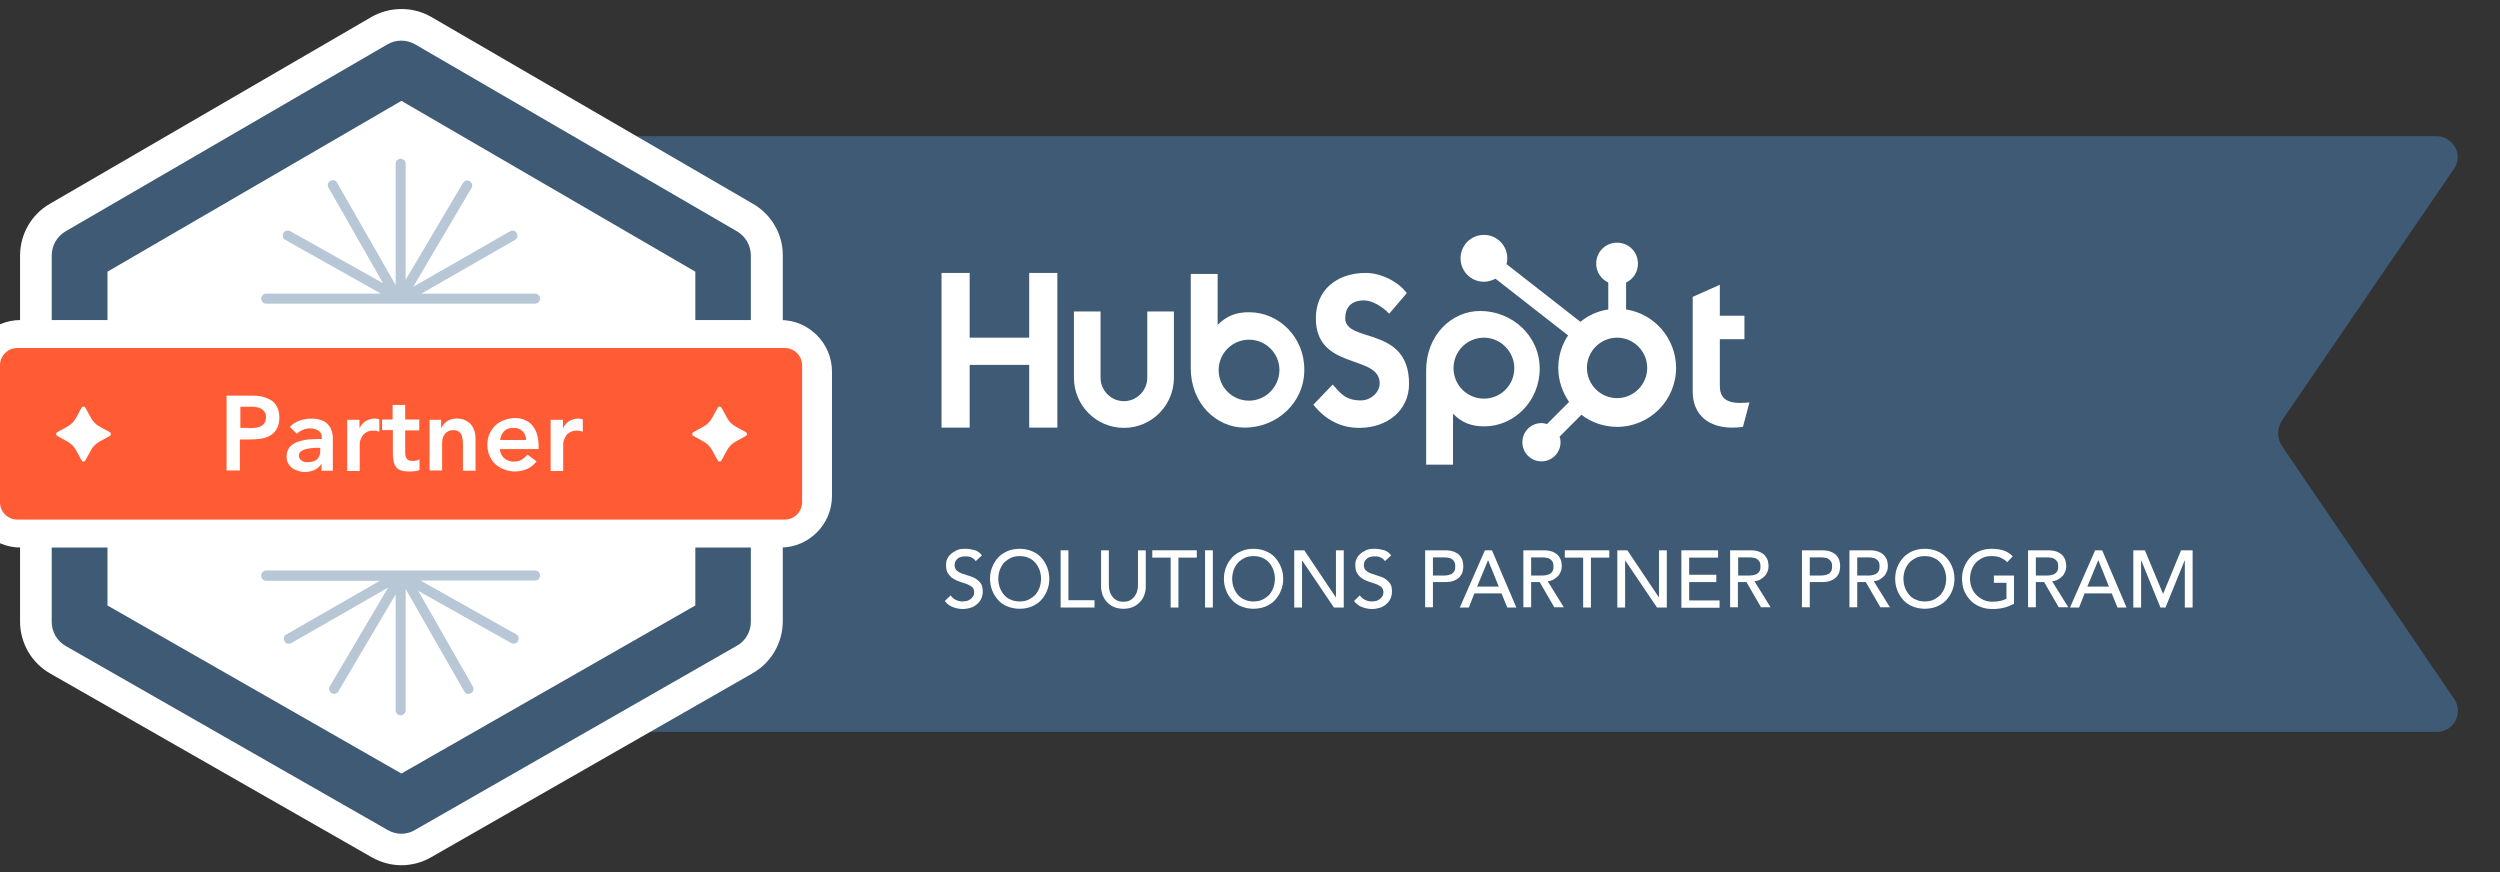 <svg width="129" height="45" viewBox="0 0 129 45" fill="none" xmlns="http://www.w3.org/2000/svg">
<rect x="0" y="0" width="129" height="45" fill="#333333" stroke="none"/>
<g clip-path="url(#clip0_33_369)">
<path d="M125.726 37.769H23.772V7.024H125.713C126.568 7.024 127.1 7.947 126.659 8.662L117.767 21.675C117.481 22.091 117.481 22.624 117.767 23.04L126.672 36.118C127.113 36.859 126.581 37.769 125.726 37.769Z" fill="#3E5A74"/>
<path d="M53.107 14.083V17.424H50.035V14.083H48.583V22.065H50.035V18.828H53.107V22.065H54.559V14.083H53.107Z" fill="white"/>
<path d="M59.2 19.491C59.2 20.154 58.656 20.7 57.994 20.7C57.333 20.7 56.789 20.154 56.789 19.491V16.072H55.415V19.491C55.415 20.921 56.569 22.078 57.994 22.078C59.42 22.078 60.574 20.921 60.574 19.491V16.072H59.2V19.491Z" fill="white"/>
<path d="M69.415 16.423C69.415 15.721 69.882 15.5 70.387 15.5C70.789 15.5 71.333 15.812 71.683 16.189L72.591 15.123C72.137 14.512 71.23 14.083 70.478 14.083C68.974 14.083 67.898 14.967 67.898 16.423C67.898 19.127 71.191 18.269 71.191 19.777C71.191 20.245 70.737 20.661 70.219 20.661C69.402 20.661 69.143 20.258 68.767 19.842L67.769 20.882C68.404 21.675 69.195 22.078 70.141 22.078C71.567 22.078 72.707 21.194 72.707 19.803C72.707 16.787 69.415 17.723 69.415 16.423Z" fill="white"/>
<path d="M89.793 20.791C88.976 20.791 88.743 20.44 88.743 19.894V17.502H90.013V16.293H88.743V14.694L87.343 15.318V20.193C87.343 21.441 88.198 22.065 89.378 22.065C89.559 22.065 89.793 22.052 89.935 22.026L90.272 20.765C90.117 20.778 89.948 20.791 89.793 20.791Z" fill="white"/>
<path d="M64.45 16.111C63.763 16.111 63.296 16.306 62.83 16.761V14.135H61.443V18.997C61.443 20.817 62.752 22.065 64.23 22.065C65.876 22.065 67.302 20.791 67.302 19.088C67.315 17.398 65.993 16.111 64.45 16.111ZM64.45 20.674C63.581 20.674 62.882 19.972 62.882 19.101C62.882 18.23 63.581 17.528 64.45 17.528C65.319 17.528 66.019 18.23 66.019 19.101C66.006 19.972 65.306 20.674 64.45 20.674Z" fill="white"/>
<path d="M79.448 19.023C79.448 17.307 78.009 16.046 76.376 16.046C74.898 16.046 73.589 17.294 73.589 19.114V23.976H74.976V21.35C75.43 21.805 75.909 22 76.596 22C78.113 22 79.448 20.713 79.448 19.023ZM78.139 18.997C78.139 19.868 77.439 20.57 76.57 20.57C75.702 20.57 75.002 19.868 75.002 18.997C75.002 18.126 75.702 17.424 76.57 17.424C77.426 17.424 78.139 18.139 78.139 18.997Z" fill="white"/>
<path d="M83.907 15.968V14.577C84.27 14.408 84.517 14.044 84.517 13.615V13.589C84.517 13.004 84.037 12.523 83.454 12.523H83.428C82.844 12.523 82.365 13.004 82.365 13.589V13.615C82.365 14.044 82.624 14.408 82.987 14.577V15.968C82.442 16.046 81.95 16.28 81.548 16.605L77.737 13.628C77.763 13.537 77.776 13.433 77.776 13.329C77.776 12.666 77.244 12.12 76.57 12.12C75.909 12.12 75.365 12.653 75.365 13.329C75.365 13.992 75.896 14.538 76.57 14.538C76.791 14.538 76.985 14.473 77.167 14.382L80.913 17.307C80.589 17.788 80.407 18.373 80.407 18.984C80.407 19.634 80.615 20.232 80.965 20.739L79.824 21.883C79.733 21.857 79.642 21.831 79.539 21.831C78.994 21.831 78.554 22.273 78.554 22.819C78.554 23.365 78.994 23.807 79.539 23.807C80.083 23.807 80.524 23.365 80.524 22.819C80.524 22.715 80.511 22.624 80.472 22.533L81.6 21.402C82.106 21.792 82.754 22.026 83.441 22.026C85.126 22.026 86.487 20.661 86.487 18.971C86.474 17.45 85.359 16.189 83.907 15.968ZM83.441 20.544C82.585 20.544 81.885 19.842 81.885 18.984C81.885 18.126 82.585 17.424 83.441 17.424C84.296 17.424 84.996 18.126 84.996 18.984C84.996 19.842 84.296 20.544 83.441 20.544Z" fill="white"/>
<path d="M49.05 30.723C49.128 30.827 49.218 30.905 49.322 30.957C49.439 31.009 49.555 31.035 49.672 31.035C49.737 31.035 49.802 31.022 49.88 31.009C49.957 30.996 50.009 30.957 50.074 30.918C50.126 30.879 50.178 30.827 50.217 30.762C50.255 30.697 50.268 30.632 50.268 30.554C50.268 30.437 50.23 30.359 50.165 30.294C50.087 30.229 50.009 30.19 49.892 30.138C49.789 30.099 49.672 30.06 49.542 30.021C49.413 29.982 49.296 29.93 49.192 29.865C49.089 29.8 48.998 29.709 48.92 29.592C48.842 29.475 48.816 29.332 48.816 29.137C48.816 29.046 48.83 28.955 48.868 28.864C48.907 28.773 48.959 28.682 49.05 28.604C49.128 28.526 49.231 28.461 49.361 28.396C49.491 28.331 49.633 28.318 49.815 28.318C49.97 28.318 50.126 28.344 50.281 28.383C50.424 28.422 50.554 28.513 50.67 28.656L50.346 28.955C50.294 28.877 50.23 28.812 50.139 28.773C50.048 28.721 49.944 28.708 49.828 28.708C49.711 28.708 49.62 28.721 49.555 28.747C49.478 28.773 49.426 28.812 49.374 28.864C49.335 28.916 49.296 28.955 49.283 29.007C49.27 29.059 49.257 29.111 49.257 29.15C49.257 29.28 49.296 29.371 49.361 29.436C49.439 29.501 49.517 29.553 49.633 29.592C49.737 29.631 49.854 29.67 49.983 29.709C50.113 29.748 50.23 29.787 50.333 29.852C50.437 29.917 50.528 29.995 50.605 30.099C50.683 30.203 50.709 30.346 50.709 30.515C50.709 30.658 50.683 30.788 50.631 30.892C50.58 31.009 50.502 31.1 50.411 31.178C50.32 31.256 50.217 31.321 50.087 31.36C49.957 31.399 49.828 31.425 49.685 31.425C49.491 31.425 49.322 31.386 49.154 31.321C48.985 31.256 48.855 31.152 48.752 31.009L49.05 30.723Z" fill="white"/>
<path d="M52.615 31.412C52.394 31.412 52.187 31.373 51.992 31.295C51.798 31.217 51.642 31.113 51.513 30.97C51.383 30.827 51.279 30.671 51.202 30.476C51.124 30.281 51.085 30.086 51.085 29.865C51.085 29.644 51.124 29.436 51.202 29.254C51.279 29.059 51.383 28.903 51.513 28.76C51.642 28.617 51.811 28.513 51.992 28.435C52.187 28.357 52.381 28.318 52.615 28.318C52.848 28.318 53.042 28.357 53.237 28.435C53.431 28.513 53.587 28.617 53.717 28.76C53.846 28.903 53.95 29.059 54.028 29.254C54.105 29.449 54.144 29.644 54.144 29.865C54.144 30.086 54.105 30.294 54.028 30.476C53.95 30.671 53.846 30.827 53.717 30.97C53.587 31.113 53.418 31.217 53.237 31.295C53.042 31.373 52.848 31.412 52.615 31.412ZM52.615 31.035C52.783 31.035 52.939 31.009 53.068 30.944C53.198 30.879 53.315 30.801 53.418 30.697C53.509 30.593 53.587 30.463 53.639 30.32C53.691 30.177 53.717 30.021 53.717 29.865C53.717 29.709 53.691 29.553 53.639 29.41C53.587 29.267 53.509 29.137 53.418 29.033C53.328 28.929 53.211 28.838 53.068 28.786C52.939 28.721 52.783 28.695 52.615 28.695C52.446 28.695 52.291 28.721 52.161 28.786C52.031 28.851 51.915 28.929 51.811 29.033C51.72 29.137 51.642 29.267 51.591 29.41C51.539 29.553 51.513 29.709 51.513 29.865C51.513 30.021 51.539 30.177 51.591 30.32C51.642 30.463 51.72 30.593 51.811 30.697C51.902 30.801 52.018 30.892 52.161 30.944C52.304 31.009 52.446 31.035 52.615 31.035Z" fill="white"/>
<path d="M54.728 28.396H55.13V30.971H56.478V31.348H54.728V28.396Z" fill="white"/>
<path d="M57.217 28.396V30.203C57.217 30.294 57.23 30.386 57.255 30.489C57.281 30.593 57.32 30.684 57.385 30.762C57.437 30.84 57.515 30.919 57.618 30.971C57.709 31.023 57.826 31.049 57.968 31.049C58.111 31.049 58.228 31.023 58.318 30.971C58.409 30.919 58.487 30.854 58.552 30.762C58.604 30.684 58.655 30.593 58.681 30.489C58.707 30.386 58.72 30.294 58.72 30.203V28.396H59.122V30.268C59.122 30.438 59.096 30.593 59.031 30.736C58.98 30.88 58.889 30.997 58.785 31.101C58.681 31.204 58.565 31.282 58.422 31.334C58.279 31.387 58.137 31.413 57.968 31.413C57.813 31.413 57.657 31.387 57.515 31.334C57.372 31.282 57.255 31.204 57.152 31.101C57.048 30.997 56.97 30.88 56.905 30.736C56.854 30.593 56.815 30.438 56.815 30.268V28.396H57.217Z" fill="white"/>
<path d="M60.405 28.773H59.459V28.396H61.754V28.773H60.807V31.348H60.405V28.773Z" fill="white"/>
<path d="M62.181 28.396H62.583V31.348H62.181V28.396Z" fill="white"/>
<path d="M64.683 31.412C64.463 31.412 64.255 31.373 64.061 31.295C63.867 31.217 63.711 31.113 63.581 30.97C63.452 30.827 63.348 30.671 63.27 30.476C63.193 30.281 63.154 30.086 63.154 29.865C63.154 29.644 63.193 29.436 63.27 29.254C63.348 29.059 63.452 28.903 63.581 28.76C63.711 28.617 63.88 28.513 64.061 28.435C64.255 28.357 64.45 28.318 64.683 28.318C64.916 28.318 65.111 28.357 65.305 28.435C65.5 28.513 65.655 28.617 65.785 28.76C65.915 28.903 66.018 29.059 66.096 29.254C66.174 29.449 66.213 29.644 66.213 29.865C66.213 30.086 66.174 30.294 66.096 30.476C66.018 30.671 65.915 30.827 65.785 30.97C65.655 31.113 65.487 31.217 65.305 31.295C65.111 31.373 64.904 31.412 64.683 31.412ZM64.683 31.035C64.852 31.035 65.007 31.009 65.137 30.944C65.266 30.879 65.383 30.801 65.487 30.697C65.578 30.593 65.655 30.463 65.707 30.32C65.759 30.177 65.785 30.021 65.785 29.865C65.785 29.709 65.759 29.553 65.707 29.41C65.655 29.267 65.578 29.137 65.487 29.033C65.396 28.929 65.279 28.838 65.137 28.786C65.007 28.721 64.852 28.695 64.683 28.695C64.515 28.695 64.359 28.721 64.23 28.786C64.1 28.851 63.983 28.929 63.88 29.033C63.789 29.137 63.711 29.267 63.659 29.41C63.607 29.553 63.581 29.709 63.581 29.865C63.581 30.021 63.607 30.177 63.659 30.32C63.711 30.463 63.789 30.593 63.88 30.697C63.97 30.801 64.087 30.892 64.23 30.944C64.359 31.009 64.515 31.035 64.683 31.035Z" fill="white"/>
<path d="M66.783 28.396H67.302L68.922 30.814H68.935V28.396H69.337V31.348H68.831L67.198 28.93H67.185V31.348H66.783V28.396Z" fill="white"/>
<path d="M70.167 30.723C70.244 30.827 70.335 30.905 70.439 30.957C70.555 31.009 70.672 31.035 70.789 31.035C70.854 31.035 70.918 31.022 70.996 31.009C71.074 30.996 71.126 30.957 71.191 30.918C71.243 30.879 71.294 30.827 71.333 30.762C71.372 30.697 71.385 30.632 71.385 30.554C71.385 30.437 71.346 30.359 71.281 30.294C71.204 30.229 71.126 30.19 71.009 30.138C70.906 30.099 70.789 30.06 70.659 30.021C70.529 29.982 70.413 29.93 70.309 29.865C70.205 29.8 70.115 29.709 70.037 29.592C69.959 29.475 69.933 29.332 69.933 29.137C69.933 29.046 69.946 28.955 69.985 28.864C70.024 28.773 70.076 28.682 70.167 28.604C70.244 28.526 70.348 28.461 70.478 28.396C70.607 28.331 70.75 28.318 70.931 28.318C71.087 28.318 71.243 28.344 71.398 28.383C71.541 28.422 71.67 28.513 71.787 28.656L71.463 28.955C71.411 28.877 71.346 28.812 71.255 28.773C71.165 28.721 71.061 28.708 70.944 28.708C70.828 28.708 70.737 28.721 70.672 28.747C70.594 28.773 70.543 28.812 70.491 28.864C70.452 28.916 70.413 28.955 70.4 29.007C70.387 29.059 70.374 29.111 70.374 29.15C70.374 29.28 70.413 29.371 70.478 29.436C70.555 29.501 70.633 29.553 70.75 29.592C70.854 29.631 70.97 29.67 71.1 29.709C71.23 29.748 71.346 29.787 71.45 29.852C71.554 29.917 71.644 29.995 71.722 30.099C71.8 30.203 71.826 30.346 71.826 30.515C71.826 30.658 71.8 30.788 71.748 30.892C71.696 31.009 71.618 31.1 71.528 31.178C71.437 31.256 71.333 31.321 71.204 31.36C71.074 31.399 70.944 31.425 70.802 31.425C70.607 31.425 70.439 31.386 70.27 31.321C70.102 31.256 69.972 31.152 69.868 31.009L70.167 30.723Z" fill="white"/>
<path d="M73.537 28.396H74.574C74.768 28.396 74.911 28.422 75.041 28.474C75.157 28.526 75.261 28.591 75.326 28.669C75.391 28.747 75.442 28.838 75.468 28.93C75.494 29.034 75.507 29.125 75.507 29.215C75.507 29.306 75.494 29.398 75.468 29.502C75.442 29.605 75.391 29.683 75.326 29.762C75.261 29.84 75.157 29.904 75.041 29.956C74.924 30.009 74.768 30.035 74.574 30.035H73.939V31.334H73.537V28.396ZM73.939 29.697H74.457C74.535 29.697 74.613 29.697 74.691 29.683C74.768 29.671 74.833 29.645 74.898 29.619C74.963 29.579 75.002 29.541 75.041 29.476C75.079 29.41 75.092 29.332 75.092 29.229C75.092 29.125 75.079 29.047 75.041 28.982C75.002 28.916 74.963 28.878 74.898 28.838C74.833 28.799 74.768 28.787 74.691 28.773C74.613 28.761 74.535 28.761 74.457 28.761H73.939V29.697Z" fill="white"/>
<path d="M76.622 28.396H76.985L78.243 31.348H77.776L77.478 30.619H76.078L75.793 31.348H75.326L76.622 28.396ZM77.335 30.268L76.791 28.916H76.778L76.22 30.268H77.335Z" fill="white"/>
<path d="M78.618 28.396H79.656C79.85 28.396 79.993 28.422 80.122 28.474C80.239 28.526 80.343 28.591 80.407 28.669C80.472 28.747 80.524 28.838 80.55 28.93C80.576 29.034 80.589 29.125 80.589 29.215C80.589 29.306 80.576 29.398 80.537 29.488C80.498 29.579 80.459 29.657 80.394 29.723C80.329 29.788 80.252 29.852 80.161 29.904C80.07 29.956 79.967 29.983 79.863 29.995L80.692 31.334H80.2L79.448 30.035H79.007V31.334H78.606V28.396H78.618ZM79.007 29.697H79.526C79.604 29.697 79.681 29.697 79.759 29.683C79.837 29.671 79.902 29.645 79.967 29.619C80.031 29.579 80.07 29.541 80.109 29.476C80.148 29.41 80.161 29.332 80.161 29.229C80.161 29.125 80.148 29.047 80.109 28.982C80.07 28.916 80.031 28.878 79.967 28.838C79.902 28.799 79.837 28.787 79.759 28.773C79.681 28.761 79.604 28.761 79.526 28.761H79.007V29.697Z" fill="white"/>
<path d="M81.691 28.773H80.744V28.396H83.039V28.773H82.092V31.348H81.691V28.773Z" fill="white"/>
<path d="M83.454 28.396H83.972L85.593 30.814H85.606V28.396H86.007V31.348H85.502L83.868 28.93H83.856V31.348H83.454V28.396Z" fill="white"/>
<path d="M86.759 28.396H88.652V28.773H87.161V29.657H88.561V30.035H87.161V30.983H88.73V31.36H86.759V28.396Z" fill="white"/>
<path d="M89.287 28.396H90.324C90.518 28.396 90.661 28.422 90.791 28.474C90.907 28.526 91.011 28.591 91.076 28.669C91.141 28.747 91.192 28.838 91.218 28.93C91.244 29.034 91.257 29.125 91.257 29.215C91.257 29.306 91.244 29.398 91.205 29.488C91.166 29.579 91.128 29.657 91.063 29.723C90.998 29.788 90.92 29.852 90.829 29.904C90.739 29.956 90.635 29.983 90.531 29.995L91.361 31.334H90.868L90.117 30.035H89.676V31.334H89.274V28.396H89.287ZM89.689 29.697H90.207C90.285 29.697 90.363 29.697 90.441 29.683C90.518 29.671 90.583 29.645 90.648 29.619C90.713 29.579 90.752 29.541 90.791 29.476C90.829 29.41 90.842 29.332 90.842 29.229C90.842 29.125 90.829 29.047 90.791 28.982C90.752 28.916 90.713 28.878 90.648 28.838C90.583 28.799 90.518 28.787 90.441 28.773C90.363 28.761 90.285 28.761 90.207 28.761H89.689V29.697Z" fill="white"/>
<path d="M92.981 28.396H94.018C94.213 28.396 94.355 28.422 94.485 28.474C94.602 28.526 94.705 28.591 94.77 28.669C94.835 28.747 94.887 28.838 94.913 28.93C94.939 29.034 94.952 29.125 94.952 29.215C94.952 29.306 94.939 29.398 94.913 29.502C94.887 29.605 94.835 29.683 94.77 29.762C94.705 29.84 94.602 29.904 94.485 29.956C94.368 30.009 94.213 30.035 94.018 30.035H93.383V31.334H92.981V28.396ZM93.383 29.697H93.902C93.98 29.697 94.057 29.697 94.135 29.683C94.213 29.671 94.278 29.645 94.342 29.619C94.407 29.593 94.446 29.541 94.485 29.476C94.524 29.41 94.537 29.332 94.537 29.229C94.537 29.125 94.524 29.047 94.485 28.982C94.446 28.916 94.407 28.878 94.342 28.838C94.278 28.799 94.213 28.787 94.135 28.773C94.057 28.761 93.98 28.761 93.902 28.761H93.383V29.697Z" fill="white"/>
<path d="M95.444 28.396H96.481C96.676 28.396 96.818 28.422 96.948 28.474C97.065 28.526 97.168 28.591 97.233 28.669C97.298 28.747 97.35 28.838 97.376 28.93C97.402 29.034 97.415 29.125 97.415 29.215C97.415 29.306 97.402 29.398 97.363 29.488C97.324 29.579 97.285 29.657 97.22 29.723C97.156 29.788 97.078 29.852 96.987 29.904C96.896 29.956 96.793 29.983 96.689 29.995L97.518 31.334H97.026L96.274 30.035H95.833V31.334H95.431V28.396H95.444ZM95.833 29.697H96.352C96.43 29.697 96.507 29.697 96.585 29.683C96.663 29.671 96.728 29.645 96.793 29.619C96.857 29.579 96.896 29.541 96.935 29.476C96.974 29.41 96.987 29.332 96.987 29.229C96.987 29.125 96.974 29.047 96.935 28.982C96.896 28.916 96.857 28.878 96.793 28.838C96.728 28.799 96.663 28.787 96.585 28.773C96.507 28.761 96.43 28.761 96.352 28.761H95.833V29.697Z" fill="white"/>
<path d="M99.32 31.412C99.1 31.412 98.892 31.373 98.698 31.295C98.504 31.217 98.348 31.113 98.218 30.97C98.089 30.827 97.985 30.671 97.907 30.476C97.829 30.281 97.791 30.086 97.791 29.865C97.791 29.644 97.829 29.436 97.907 29.254C97.985 29.059 98.089 28.903 98.218 28.76C98.348 28.617 98.517 28.513 98.698 28.435C98.892 28.357 99.087 28.318 99.32 28.318C99.554 28.318 99.748 28.357 99.942 28.435C100.137 28.513 100.292 28.617 100.422 28.76C100.552 28.903 100.655 29.059 100.733 29.254C100.811 29.449 100.85 29.644 100.85 29.865C100.85 30.086 100.811 30.294 100.733 30.476C100.655 30.671 100.552 30.827 100.422 30.97C100.292 31.113 100.124 31.217 99.942 31.295C99.748 31.373 99.541 31.412 99.32 31.412ZM99.32 31.035C99.489 31.035 99.644 31.009 99.774 30.944C99.904 30.879 100.02 30.801 100.124 30.697C100.215 30.593 100.293 30.463 100.344 30.32C100.396 30.177 100.422 30.021 100.422 29.865C100.422 29.709 100.396 29.553 100.344 29.41C100.293 29.267 100.215 29.137 100.124 29.033C100.033 28.929 99.917 28.838 99.774 28.786C99.644 28.721 99.489 28.695 99.32 28.695C99.152 28.695 98.996 28.721 98.867 28.786C98.737 28.851 98.62 28.929 98.517 29.033C98.426 29.137 98.348 29.267 98.296 29.41C98.244 29.553 98.218 29.709 98.218 29.865C98.218 30.021 98.244 30.177 98.296 30.32C98.348 30.463 98.426 30.593 98.517 30.697C98.607 30.801 98.724 30.892 98.867 30.944C98.996 31.009 99.152 31.035 99.32 31.035Z" fill="white"/>
<path d="M103.922 29.696V31.152C103.844 31.191 103.767 31.23 103.676 31.269C103.585 31.308 103.494 31.334 103.391 31.36C103.287 31.386 103.196 31.399 103.092 31.412C102.989 31.425 102.898 31.425 102.807 31.425C102.561 31.425 102.341 31.386 102.146 31.295C101.952 31.217 101.783 31.1 101.654 30.957C101.524 30.814 101.42 30.645 101.342 30.463C101.278 30.281 101.239 30.073 101.239 29.865C101.239 29.644 101.278 29.436 101.355 29.254C101.433 29.059 101.537 28.903 101.667 28.76C101.796 28.617 101.965 28.513 102.146 28.435C102.341 28.357 102.535 28.318 102.768 28.318C103.041 28.318 103.261 28.357 103.43 28.422C103.598 28.487 103.741 28.578 103.857 28.708L103.572 29.007C103.455 28.89 103.326 28.812 103.183 28.76C103.054 28.708 102.911 28.695 102.755 28.695C102.587 28.695 102.431 28.721 102.302 28.786C102.172 28.851 102.055 28.929 101.952 29.033C101.861 29.137 101.783 29.267 101.731 29.41C101.68 29.553 101.654 29.709 101.654 29.865C101.654 30.034 101.68 30.19 101.744 30.333C101.796 30.476 101.887 30.606 101.991 30.71C102.094 30.814 102.211 30.892 102.354 30.957C102.496 31.022 102.639 31.048 102.807 31.048C102.95 31.048 103.08 31.035 103.209 31.009C103.339 30.983 103.442 30.944 103.533 30.892V30.073H102.885V29.696H103.922Z" fill="white"/>
<path d="M104.648 28.396H105.685C105.879 28.396 106.022 28.422 106.152 28.474C106.268 28.526 106.372 28.591 106.437 28.669C106.502 28.747 106.553 28.838 106.579 28.93C106.605 29.034 106.618 29.125 106.618 29.215C106.618 29.306 106.605 29.398 106.566 29.488C106.528 29.579 106.489 29.657 106.424 29.723C106.359 29.788 106.281 29.852 106.191 29.904C106.1 29.956 105.996 29.983 105.892 29.995L106.722 31.334H106.229L105.478 30.035H105.05V31.334H104.648V28.396ZM105.05 29.697H105.568C105.646 29.697 105.724 29.697 105.802 29.683C105.879 29.671 105.944 29.645 106.009 29.619C106.074 29.579 106.113 29.541 106.152 29.476C106.191 29.41 106.204 29.332 106.204 29.229C106.204 29.125 106.191 29.047 106.152 28.982C106.113 28.916 106.074 28.878 106.009 28.838C105.944 28.799 105.879 28.787 105.802 28.773C105.724 28.761 105.646 28.761 105.568 28.761H105.05V29.697Z" fill="white"/>
<path d="M108.109 28.396H108.472L109.73 31.348H109.263L108.965 30.619H107.565L107.28 31.348H106.813L108.109 28.396ZM108.822 30.268L108.278 28.916H108.265L107.707 30.268H108.822Z" fill="white"/>
<path d="M110.079 28.396H110.676L111.609 30.633H111.622L112.542 28.396H113.139V31.348H112.737V28.93H112.724L111.739 31.348H111.479L110.494 28.93H110.481V31.348H110.079V28.396Z" fill="white"/>
<path d="M38.861 10.521L22.255 0.875C21.309 0.329 20.13 0.329 19.17 0.875L2.565 10.521C1.618 11.067 1.035 12.094 1.035 13.186V32.075C1.035 33.18 1.631 34.207 2.591 34.753L19.196 44.243C19.663 44.503 20.181 44.646 20.713 44.646C21.244 44.646 21.776 44.503 22.23 44.243L38.835 34.74C39.794 34.194 40.391 33.167 40.391 32.062V13.186C40.404 12.094 39.807 11.067 38.861 10.521Z" fill="white"/>
<path d="M20.713 43.021C20.466 43.021 20.22 42.956 20 42.826L3.394 33.336C2.941 33.076 2.668 32.595 2.668 32.088V13.186C2.668 12.666 2.941 12.198 3.381 11.938L19.987 2.292C20.428 2.032 20.985 2.032 21.426 2.292L38.031 11.938C38.472 12.198 38.744 12.666 38.744 13.186V32.075C38.744 32.595 38.472 33.076 38.018 33.323L21.413 42.826C21.205 42.956 20.959 43.021 20.713 43.021ZM5.546 31.243L20.713 39.914L35.879 31.243V14.018L20.713 5.204L5.546 14.018V31.243Z" fill="#3E5A74"/>
<path d="M40.274 28.253H1.061C-0.404 28.253 -1.596 27.057 -1.596 25.588V19.179C-1.596 17.71 -0.404 16.514 1.061 16.514H40.274C41.739 16.514 42.931 17.71 42.931 19.179V25.588C42.931 27.057 41.739 28.253 40.274 28.253Z" fill="white"/>
<path d="M40.494 26.811H0.892C0.4 26.811 -0.002 26.407 -0.002 25.913V18.855C-0.002 18.36 0.4 17.957 0.892 17.957H40.494C40.987 17.957 41.389 18.36 41.389 18.855V25.901C41.389 26.407 40.987 26.811 40.494 26.811Z" fill="#FF5C35"/>
<path d="M11.704 20.415H13C13.181 20.415 13.363 20.427 13.531 20.466C13.7 20.506 13.855 20.571 13.985 20.649C14.115 20.727 14.218 20.844 14.296 21C14.374 21.143 14.413 21.325 14.413 21.533C14.413 21.78 14.374 21.975 14.283 22.118C14.205 22.274 14.089 22.378 13.946 22.469C13.803 22.56 13.635 22.612 13.454 22.638C13.272 22.664 13.065 22.677 12.87 22.677H12.378V24.276H11.691V20.415H11.704ZM12.805 22.091C12.909 22.091 13 22.092 13.117 22.079C13.22 22.066 13.324 22.053 13.415 22.014C13.505 21.975 13.57 21.923 13.635 21.845C13.687 21.767 13.726 21.676 13.726 21.533C13.726 21.416 13.7 21.311 13.648 21.247C13.596 21.181 13.531 21.117 13.454 21.078C13.376 21.039 13.285 21.013 13.181 21C13.078 20.987 12.987 20.986 12.896 20.986H12.403V22.079H12.805V22.091Z" fill="white"/>
<path d="M16.59 23.925C16.5 24.081 16.37 24.185 16.228 24.25C16.085 24.315 15.916 24.354 15.748 24.354C15.631 24.354 15.515 24.341 15.398 24.302C15.281 24.263 15.178 24.224 15.087 24.159C14.996 24.094 14.931 24.016 14.867 23.912C14.815 23.808 14.789 23.704 14.789 23.561C14.789 23.418 14.815 23.301 14.867 23.197C14.918 23.093 14.983 23.015 15.074 22.95C15.165 22.885 15.255 22.833 15.372 22.794C15.489 22.755 15.605 22.729 15.722 22.703C15.839 22.677 15.968 22.664 16.085 22.664C16.215 22.664 16.331 22.651 16.435 22.651H16.604V22.586C16.604 22.417 16.552 22.3 16.435 22.222C16.318 22.144 16.176 22.105 16.007 22.105C15.865 22.105 15.735 22.131 15.618 22.183C15.502 22.235 15.398 22.3 15.307 22.378L14.957 22.027C15.1 21.871 15.268 21.767 15.463 21.702C15.657 21.637 15.865 21.598 16.059 21.598C16.241 21.598 16.396 21.624 16.526 21.663C16.655 21.702 16.759 21.754 16.837 21.819C16.915 21.884 16.979 21.962 17.031 22.04C17.083 22.131 17.109 22.209 17.135 22.3C17.161 22.391 17.161 22.469 17.174 22.56C17.174 22.638 17.174 22.716 17.174 22.781V24.289H16.59V23.925ZM16.565 23.106H16.422C16.331 23.106 16.228 23.106 16.111 23.119C15.994 23.132 15.89 23.145 15.787 23.171C15.683 23.197 15.605 23.236 15.528 23.288C15.463 23.34 15.424 23.418 15.424 23.509C15.424 23.574 15.437 23.626 15.463 23.665C15.489 23.704 15.528 23.743 15.566 23.769C15.605 23.795 15.657 23.821 15.709 23.834C15.761 23.847 15.813 23.847 15.878 23.847C16.098 23.847 16.267 23.795 16.37 23.691C16.474 23.587 16.526 23.431 16.526 23.249V23.106H16.565Z" fill="white"/>
<path d="M17.9 21.663H18.548V22.079H18.561C18.639 21.923 18.742 21.806 18.872 21.728C19.002 21.65 19.157 21.598 19.339 21.598C19.378 21.598 19.416 21.598 19.455 21.611C19.494 21.624 19.533 21.624 19.572 21.637V22.274C19.52 22.261 19.468 22.248 19.416 22.235C19.365 22.222 19.313 22.222 19.261 22.222C19.105 22.222 18.989 22.248 18.898 22.313C18.807 22.365 18.729 22.43 18.691 22.508C18.652 22.586 18.613 22.651 18.587 22.729C18.574 22.807 18.561 22.859 18.561 22.898V24.302H17.913V21.663H17.9Z" fill="white"/>
<path d="M19.715 22.209V21.649H20.259V20.895H20.907V21.649H21.633V22.209H20.907V23.352C20.907 23.483 20.933 23.587 20.985 23.665C21.037 23.742 21.128 23.782 21.283 23.782C21.335 23.782 21.4 23.782 21.478 23.768C21.542 23.756 21.607 23.73 21.646 23.703V24.25C21.581 24.288 21.491 24.302 21.387 24.314C21.283 24.328 21.192 24.328 21.128 24.328C20.959 24.328 20.817 24.314 20.7 24.276C20.583 24.236 20.505 24.184 20.441 24.107C20.376 24.029 20.337 23.924 20.311 23.808C20.285 23.691 20.272 23.561 20.272 23.404V22.195H19.715V22.209Z" fill="white"/>
<path d="M22.139 21.663H22.761V22.079H22.774C22.839 21.949 22.929 21.832 23.059 21.741C23.189 21.65 23.357 21.598 23.578 21.598C23.746 21.598 23.902 21.624 24.018 21.689C24.135 21.754 24.239 21.819 24.317 21.923C24.394 22.014 24.446 22.131 24.485 22.248C24.524 22.378 24.537 22.495 24.537 22.638V24.289H23.889V22.963C23.889 22.885 23.889 22.807 23.876 22.716C23.863 22.625 23.85 22.547 23.824 22.469C23.798 22.391 23.746 22.326 23.681 22.274C23.616 22.222 23.526 22.196 23.409 22.196C23.305 22.196 23.202 22.209 23.137 22.248C23.059 22.287 22.994 22.339 22.955 22.391C22.904 22.456 22.865 22.521 22.852 22.599C22.826 22.677 22.813 22.768 22.813 22.846V24.276H22.165V21.663H22.139Z" fill="white"/>
<path d="M25.794 23.197C25.82 23.392 25.898 23.548 26.028 23.652C26.157 23.756 26.313 23.821 26.507 23.821C26.676 23.821 26.805 23.782 26.922 23.717C27.039 23.652 27.13 23.561 27.22 23.457L27.687 23.808C27.531 24.003 27.363 24.133 27.168 24.211C26.974 24.289 26.779 24.328 26.572 24.328C26.378 24.328 26.196 24.289 26.015 24.224C25.846 24.159 25.691 24.068 25.561 23.951C25.431 23.834 25.328 23.691 25.263 23.522C25.185 23.353 25.146 23.158 25.146 22.95C25.146 22.742 25.185 22.547 25.263 22.378C25.341 22.209 25.444 22.066 25.561 21.949C25.691 21.832 25.833 21.741 26.015 21.676C26.196 21.611 26.378 21.572 26.572 21.572C26.753 21.572 26.922 21.598 27.065 21.663C27.22 21.728 27.35 21.819 27.453 21.936C27.557 22.053 27.648 22.209 27.7 22.378C27.752 22.547 27.791 22.755 27.791 22.989V23.171H25.794V23.197ZM27.142 22.703C27.142 22.508 27.078 22.352 26.961 22.248C26.844 22.131 26.689 22.079 26.481 22.079C26.287 22.079 26.131 22.131 26.015 22.248C25.898 22.365 25.833 22.508 25.807 22.703H27.142Z" fill="white"/>
<path d="M28.4 21.663H29.048V22.079H29.061C29.139 21.923 29.242 21.806 29.372 21.728C29.502 21.65 29.657 21.598 29.839 21.598C29.878 21.598 29.916 21.598 29.955 21.611C29.994 21.624 30.033 21.624 30.072 21.637V22.274C30.02 22.261 29.968 22.248 29.916 22.235C29.865 22.222 29.813 22.222 29.761 22.222C29.605 22.222 29.489 22.248 29.398 22.313C29.307 22.365 29.229 22.43 29.191 22.508C29.152 22.586 29.113 22.651 29.087 22.729C29.074 22.807 29.061 22.859 29.061 22.898V24.302H28.413V21.663H28.4Z" fill="white"/>
<path d="M37.513 23.235L37.228 23.756C37.189 23.834 37.072 23.834 37.033 23.756L36.748 23.235C36.644 23.041 36.489 22.884 36.294 22.78L35.776 22.494C35.698 22.456 35.698 22.338 35.776 22.299L36.294 22.014C36.489 21.91 36.644 21.753 36.748 21.558L37.033 21.038C37.072 20.96 37.189 20.96 37.228 21.038L37.513 21.558C37.617 21.753 37.772 21.91 37.967 22.014L38.485 22.299C38.563 22.338 38.563 22.456 38.485 22.494L37.967 22.78C37.772 22.884 37.617 23.041 37.513 23.235Z" fill="white"/>
<path d="M4.691 23.235L4.405 23.756C4.367 23.834 4.25 23.834 4.211 23.756L3.926 23.235C3.822 23.041 3.667 22.884 3.472 22.78L2.954 22.494C2.876 22.456 2.876 22.338 2.954 22.299L3.472 22.014C3.667 21.91 3.822 21.753 3.926 21.558L4.211 21.038C4.25 20.96 4.367 20.96 4.405 21.038L4.691 21.558C4.794 21.753 4.95 21.91 5.144 22.014L5.663 22.299C5.741 22.338 5.741 22.456 5.663 22.494L5.144 22.78C4.95 22.884 4.794 23.041 4.691 23.235Z" fill="white"/>
<path d="M27.609 15.149H21.75L26.572 12.38C26.702 12.315 26.741 12.146 26.663 12.029C26.598 11.899 26.43 11.86 26.313 11.938L21.322 14.798L24.329 9.702C24.407 9.572 24.355 9.416 24.239 9.351C24.109 9.273 23.954 9.325 23.889 9.442L20.933 14.434V8.454C20.933 8.311 20.817 8.194 20.674 8.194C20.531 8.194 20.415 8.311 20.415 8.454V14.707L17.394 9.429C17.329 9.299 17.161 9.26 17.044 9.338C16.915 9.403 16.876 9.572 16.954 9.689L19.767 14.616L14.97 11.925C14.841 11.86 14.685 11.899 14.62 12.029C14.555 12.159 14.594 12.315 14.724 12.38L19.65 15.149H13.739C13.596 15.149 13.479 15.266 13.479 15.409C13.479 15.552 13.596 15.669 13.739 15.669H27.609C27.752 15.669 27.868 15.552 27.868 15.409C27.868 15.266 27.752 15.149 27.609 15.149Z" fill="#B7C7D6"/>
<path d="M13.739 29.97H19.598L14.776 32.739C14.646 32.803 14.607 32.972 14.685 33.09C14.75 33.219 14.918 33.258 15.035 33.181L20.026 30.32L17.018 35.416C16.941 35.547 16.992 35.703 17.109 35.767C17.239 35.846 17.394 35.794 17.459 35.676L20.415 30.672V36.651C20.415 36.794 20.531 36.911 20.674 36.911C20.817 36.911 20.933 36.794 20.933 36.651V30.398L23.954 35.676C24.018 35.806 24.187 35.846 24.304 35.767C24.433 35.703 24.472 35.533 24.394 35.416L21.581 30.489L26.378 33.181C26.507 33.245 26.663 33.206 26.728 33.077C26.793 32.947 26.754 32.791 26.624 32.725L21.698 29.956H27.609C27.752 29.956 27.868 29.84 27.868 29.697C27.868 29.553 27.752 29.436 27.609 29.436H13.739C13.596 29.436 13.479 29.553 13.479 29.697C13.479 29.84 13.583 29.97 13.739 29.97Z" fill="#B7C7D6"/>
</g>
<defs>
<clipPath id="clip0_33_369">
<rect width="128.427" height="44.181" fill="white" transform="translate(0 0.466)"/>
</clipPath>
</defs>
</svg>
